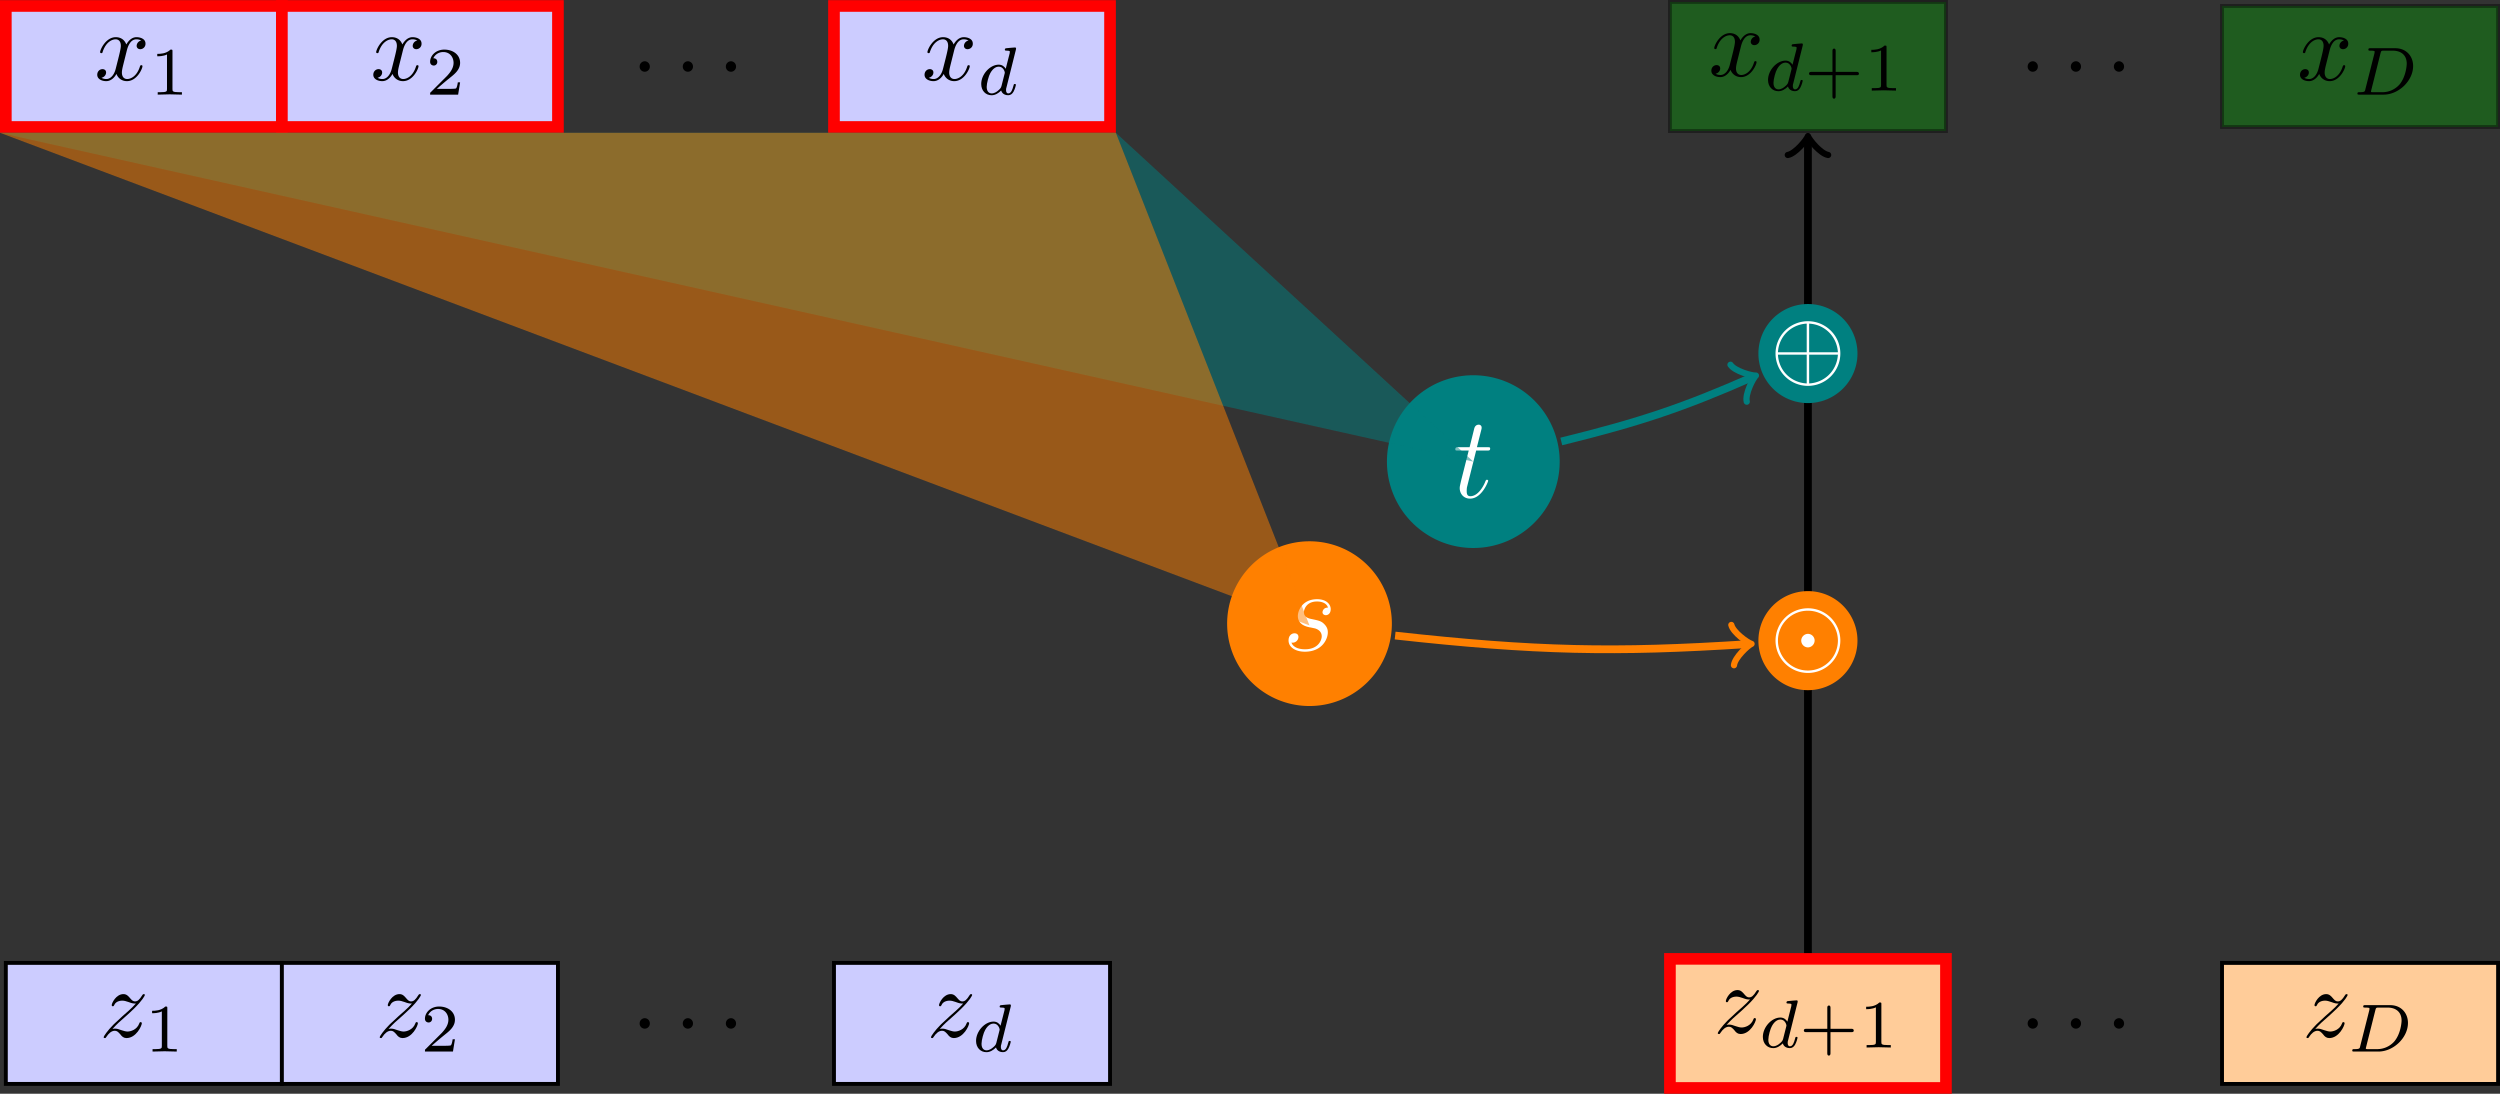 <svg height="149.751" viewBox="0 0 256.712 112.313" width="342.283" xmlns="http://www.w3.org/2000/svg" xmlns:xlink="http://www.w3.org/1999/xlink"><rect x="0" y="0" width="256.712" height="112.313" fill="#333333" stroke="none"/><symbol id="a" overflow="visible"><path d="m3.328-3.016c.063-.25.297-1.171.985-1.171.046 0 .296 0 .5.125a.578.578 0 0 0 -.47.546c0 .157.11.344.376.344a.546.546 0 0 0 .531-.578c0-.516-.578-.656-.922-.656-.578 0-.922.531-1.047.75-.25-.656-.781-.75-1.078-.75-1.031 0-1.61 1.281-1.61 1.531 0 .11.11.11.126.11.078 0 .11-.032.125-.11.344-1.063 1-1.313 1.344-1.313.187 0 .53.094.53.672 0 .313-.171.97-.53 2.375-.157.61-.516 1.032-.954 1.032-.062 0-.28 0-.5-.125.25-.063.47-.266.47-.547 0-.266-.22-.344-.36-.344-.313 0-.547.25-.547.578 0 .453.484.656.922.656.672 0 1.031-.703 1.047-.75.125.36.484.75 1.078.75 1.031 0 1.594-1.28 1.594-1.53 0-.11-.079-.11-.11-.11-.094 0-.11.047-.14.11-.329 1.077-1 1.312-1.313 1.312-.39 0-.547-.313-.547-.657 0-.218.047-.437.156-.875zm0 0"/></symbol><symbol id="b" overflow="visible"><path d="m1.328-.828c.531-.578.828-.828 1.188-1.14 0 0 .609-.532.968-.891.954-.922 1.172-1.407 1.172-1.454 0-.093-.093-.093-.11-.093-.077 0-.093.015-.155.11-.297.484-.5.64-.735.64-.25 0-.36-.156-.515-.328-.188-.22-.36-.422-.688-.422-.75 0-1.203.922-1.203 1.14 0 .047.031.11.11.11.093 0 .109-.047.14-.11.188-.468.766-.468.844-.468.203 0 .39.062.625.14.406.156.515.156.765.156-.359.422-1.187 1.141-1.375 1.297l-.906.844c-.672.672-1.031 1.234-1.031 1.313 0 .093.11.093.125.093.078.001.093-.015.156-.125.235-.359.531-.625.86-.625.218 0 .328.094.578.375.156.22.343.375.625.375 1 0 1.578-1.265 1.578-1.53 0-.048-.047-.11-.125-.11-.094 0-.11.062-.14.14-.235.641-.876.829-1.204.829-.188 0-.375-.063-.578-.125-.344-.125-.5-.172-.703-.172-.016 0-.172 0-.266.03zm0 0"/></symbol><symbol id="c" overflow="visible"><path d="m2.328-4.438c0-.187 0-.187-.203-.187-.453.438-1.078.438-1.36.438v.25c.157 0 .626 0 1-.188v3.547c0 .234 0 .328-.687.328h-.266v.25c.125 0 .985-.031 1.235-.031.219 0 1.094.031 1.25.031v-.25h-.267c-.703 0-.703-.094-.703-.328zm0 0"/></symbol><symbol id="d" overflow="visible"><path d="m3.516-1.266h-.236c-.015.157-.094.563-.187.625-.047.047-.578.047-.688.047h-1.28c.734-.64.984-.844 1.39-1.172.516-.406 1-.843 1-1.5 0-.843-.734-1.359-1.624-1.359-.86 0-1.454.61-1.454 1.25 0 .344.297.39.376.39a.365.365 0 0 0 .359-.374c0-.125-.047-.375-.406-.375.218-.485.687-.641 1.015-.641.703 0 1.063.547 1.063 1.11 0 .609-.438 1.078-.656 1.328l-1.672 1.671c-.079.063-.079.079-.079.266h2.876zm0 0"/></symbol><symbol id="e" overflow="visible"><path d="m3.219-1.578h2.14c.094 0 .25 0 .25-.156 0-.188-.156-.188-.25-.188h-2.139v-2.14c0-.079 0-.25-.156-.25-.172 0-.172.156-.172.25v2.14h-2.142c-.094 0-.266 0-.266.172s.157.172.266.172h2.14v2.14c0 .094 0 .266.157.266.172 0 .172-.172.172-.265zm0 0"/></symbol><symbol id="f" overflow="visible"><path d="m1.906-.531a.534.534 0 0 0 -.515-.531.537.537 0 0 0 -.532.53.524.524 0 1 0 1.047 0zm0 0"/></symbol><symbol id="g" overflow="visible"><path d="m3.984-4.625c0-.016.016-.11.016-.11 0-.046-.016-.109-.11-.109-.14 0-.718.063-.89.078-.047 0-.156.016-.156.157 0 .093.11.093.187.093.328 0 .328.063.328.11s0 .093-.015.156l-.406 1.594c-.141-.235-.376-.422-.72-.422-.89 0-1.796.984-1.796 1.984 0 .688.453 1.157 1.062 1.157.375 0 .704-.204.985-.485.125.422.531.484.719.484.25 0 .421-.14.546-.359.157-.281.25-.672.25-.703 0-.094-.093-.094-.109-.094-.11 0-.11.032-.156.219-.094.344-.219.75-.516.75-.172 0-.234-.156-.234-.344 0-.125.015-.187.047-.281zm-1.484 3.75c-.047.203-.203.344-.36.469-.062.062-.343.281-.64.281-.266 0-.516-.188-.516-.672 0-.375.204-1.14.375-1.422.313-.562.672-.656.86-.656.484 0 .625.531.625.61 0 .015-.016.078-.016.093zm0 0"/></symbol><symbol id="h" overflow="visible"><path d="m1.313-.547c-.047.235-.063.297-.61.297-.125 0-.203 0-.203.156 0 .094.078.094.203.094h2.485c1.546 0 3.03-1.422 3.03-2.938 0-1.015-.702-1.828-1.827-1.828h-2.547c-.14 0-.219 0-.219.157 0 .093.078.093.234.093.11 0 .141 0 .266.016.14.016.14.031.14.11 0 0 0 .046-.015.14zm1.562-3.719c.063-.218.063-.25.36-.25h.89c.781 0 1.438.391 1.438 1.344 0 .156-.079 1.36-.766 2.156a2.35 2.35 0 0 1 -1.734.766h-.938c-.219 0-.234-.016-.234-.078 0 0 0-.031.03-.14zm0 0"/></symbol><symbol id="i" overflow="visible"><path d="m2.406-4.813h1.094c.234 0 .344 0 .344-.203 0-.14-.063-.14-.313-.14h-1.047l.438-1.735c.047-.171.047-.203.047-.28a.287.287 0 0 0 -.297-.298c-.11 0-.375.032-.469.422l-.469 1.89h-1.124c-.234 0-.343 0-.343.235 0 .11.078.11.312.11h1.063l-.798 3.156c-.094.422-.125.547-.125.703 0 .562.39 1.078 1.062 1.078 1.203 0 1.86-1.75 1.86-1.828s-.063-.11-.125-.11c-.032 0-.079 0-.094.047-.016.016-.031.016-.11.22-.25.593-.796 1.421-1.5 1.421-.359 0-.375-.297-.375-.563 0 0 0-.234.032-.375zm0 0"/></symbol><symbol id="j" overflow="visible"><path d="m2.719-2.39c.203.03.531.109.61.124.155.047.687.235.687.813 0 .36-.329 1.328-1.72 1.328-.25 0-1.155-.031-1.39-.688a.606.606 0 0 0 .719-.578c0-.25-.172-.375-.406-.375-.266 0-.61.204-.61.735 0 .703.72 1.156 1.672 1.156 1.813 0 2.36-1.344 2.36-1.969 0-.172 0-.515-.391-.89-.297-.297-.578-.344-1.219-.485-.328-.062-.844-.172-.844-.719 0-.234.22-1.093 1.344-1.093.516 0 1 .187 1.125.625-.531 0-.562.453-.562.468 0 .25.234.313.343.313.172 0 .5-.125.5-.625s-.453-1.016-1.39-1.016c-1.563 0-1.985 1.22-1.985 1.72 0 .905.891 1.093 1.157 1.155zm0 0"/></symbol><symbol id="k" overflow="visible"><path d="m7.203-2.5c0-1.828-1.5-3.313-3.328-3.313a3.328 3.328 0 0 0 -3.328 3.313 3.33 3.33 0 0 0 3.328 3.328 3.33 3.33 0 0 0 3.328-3.328zm-3.328 3.078a3.074 3.074 0 0 1 -3.078-3.078 3.07 3.07 0 0 1 3.078-3.063 3.081 3.081 0 0 1 3.078 3.063 3.084 3.084 0 0 1 -3.078 3.078zm.688-3.078a.694.694 0 0 0 -.688-.688.704.704 0 0 0 -.688.688c0 .39.313.703.688.703.39 0 .688-.344.688-.703zm0 0"/></symbol><symbol id="l" overflow="visible"><path d="m7.203-2.5c0-1.828-1.5-3.313-3.328-3.313a3.328 3.328 0 0 0 -3.328 3.313 3.33 3.33 0 0 0 3.328 3.328 3.33 3.33 0 0 0 3.328-3.328zm-6.406-.125c.094-1.672 1.39-2.86 2.953-2.938v2.938zm3.203-2.938c1.563.079 2.844 1.282 2.953 2.938h-2.953zm-.25 6.142c-1.547-.079-2.86-1.251-2.953-2.954h2.953zm3.203-2.953c-.11 1.702-1.422 2.874-2.953 2.952v-2.953zm0 0"/></symbol><clipPath id="m"><path d="m228 0h28.71v14h-28.71zm0 0"/></clipPath><clipPath id="n"><path d="m227 0h29.71v14h-29.71zm0 0"/></clipPath><clipPath id="o"><path d="m170 97h31v15.313h-31zm0 0"/></clipPath><clipPath id="p"><path d="m228 98h28.71v14h-28.71zm0 0"/></clipPath><clipPath id="q"><path d="m227 98h29.71v14h-29.71zm0 0"/></clipPath><path d="m-14.173-6.213h28.347v12.426h-28.347zm0 0" fill="#ccf" stroke="#f00" stroke-miterlimit="10" stroke-width="1.196" transform="matrix(1 0 0 -1 14.771 6.826)"/><use x="9.689" xlink:href="#a" y="8.224"/><use x="15.383" xlink:href="#c" y="9.718"/><path d="m14.174-6.213h28.348v12.426h-28.348zm0 0" fill="#ccf" stroke="#f00" stroke-miterlimit="10" stroke-width="1.196" transform="matrix(1 0 0 -1 14.771 6.826)"/><use x="38.036" xlink:href="#a" y="8.224"/><use x="43.73" xlink:href="#d" y="9.718"/><use x="64.822" xlink:href="#f" y="7.352"/><use x="69.253" xlink:href="#f" y="7.352"/><use x="73.675" xlink:href="#f" y="7.352"/><path d="m70.866-6.213h28.347v12.426h-28.347zm0 0" fill="#ccf" stroke="#f00" stroke-miterlimit="10" stroke-width="1.196" transform="matrix(1 0 0 -1 14.771 6.826)"/><use x="94.641" xlink:href="#a" y="8.224"/><use x="100.335" xlink:href="#g" y="9.718"/><path d="m156.706-6.627h28.343v13.254h-28.343zm0 0" style="fill:#090;fill-opacity:.4;stroke-width:.399;stroke:#000;stroke-opacity:.4;stroke-miterlimit:10" transform="matrix(1 0 0 -1 14.771 6.826)"/><use x="175.433" xlink:href="#a" y="7.809"/><use x="181.127" xlink:href="#g" y="9.303"/><g><use x="185.275" xlink:href="#e" y="9.303"/><use x="191.391" xlink:href="#c" y="9.303"/></g><use x="207.351" xlink:href="#f" y="7.352"/><use x="211.782" xlink:href="#f" y="7.352"/><use x="216.204" xlink:href="#f" y="7.352"/><g clip-path="url(#m)"><path d="m228.168 13.04h28.348v-12.428h-28.348zm0 0" fill="#090" fill-opacity=".4"/></g><g clip-path="url(#n)"><path d="m213.397-6.213h28.348v12.426h-28.348zm0 0" fill="none" stroke="#000" stroke-miterlimit="10" stroke-opacity=".4" stroke-width=".399" transform="matrix(1 0 0 -1 14.771 6.826)"/></g><use x="235.879" xlink:href="#a" y="8.224"/><use x="241.573" xlink:href="#h" y="9.718"/><path d="m-14.173-104.475h28.347v12.426h-28.347zm0 0" fill="#ccf" stroke="#000" stroke-miterlimit="10" stroke-width=".399" transform="matrix(1 0 0 -1 14.771 6.826)"/><use x="10.22" xlink:href="#b" y="106.485"/><use x="14.853" xlink:href="#c" y="107.98"/><path d="m14.174-104.475h28.348v12.426h-28.348zm0 0" fill="#ccf" stroke="#000" stroke-miterlimit="10" stroke-width=".399" transform="matrix(1 0 0 -1 14.771 6.826)"/><use x="38.566" xlink:href="#b" y="106.485"/><use x="43.199" xlink:href="#d" y="107.98"/><use x="64.822" xlink:href="#f" y="105.613"/><use x="69.253" xlink:href="#f" y="105.613"/><use x="73.675" xlink:href="#f" y="105.613"/><path d="m70.866-104.475h28.347v12.426h-28.347zm0 0" fill="#ccf" stroke="#000" stroke-miterlimit="10" stroke-width=".399" transform="matrix(1 0 0 -1 14.771 6.826)"/><use x="95.171" xlink:href="#b" y="106.485"/><use x="99.804" xlink:href="#g" y="107.98"/><path d="m171.477 111.715h28.343v-13.255h-28.343zm0 0" fill="#fc9"/><g clip-path="url(#o)"><path d="m156.706-104.889h28.343v13.254h-28.343zm0 0" fill="none" stroke="#f00" stroke-miterlimit="10" stroke-width="1.196" transform="matrix(1 0 0 -1 14.771 6.826)"/></g><use x="175.964" xlink:href="#b" y="106.07"/><use x="180.597" xlink:href="#g" y="107.564"/><g><use x="184.744" xlink:href="#e" y="107.564"/><use x="190.86" xlink:href="#c" y="107.564"/></g><use x="207.351" xlink:href="#f" y="105.613"/><use x="211.782" xlink:href="#f" y="105.613"/><use x="216.204" xlink:href="#f" y="105.613"/><g clip-path="url(#p)"><path d="m228.168 111.3h28.348v-12.424h-28.348zm0 0" fill="#fc9"/></g><g clip-path="url(#q)"><path d="m213.397-104.475h28.348v12.426h-28.348zm0 0" fill="none" stroke="#000" stroke-miterlimit="10" stroke-width=".399" transform="matrix(1 0 0 -1 14.771 6.826)"/></g><use x="236.41" xlink:href="#b" y="106.485"/><use x="241.043" xlink:href="#h" y="107.979"/><path d="m170.877-91.037v83.504" fill="none" stroke="#000" stroke-miterlimit="10" stroke-width=".797" transform="matrix(1 0 0 -1 14.771 6.826)"/><path d="m-1.554 2.07c.13-.775 1.555-1.94 1.942-2.07-.388-.127-1.813-1.295-1.942-2.073" style="fill:none;stroke-width:.638;stroke-linecap:round;stroke-linejoin:round;stroke:#000;stroke-miterlimit:10" transform="matrix(0 -1 -1 0 185.649 14.36)"/><path d="m160.156 47.402a8.872 8.872 0 0 0 -8.87-8.87c-4.895 0-8.868 3.972-8.868 8.87 0 4.895 3.973 8.868 8.867 8.868 4.899 0 8.871-3.973 8.871-8.868zm0 0" fill="#008080"/><use fill="#fff" x="149.172" xlink:href="#i" y="51.077"/><path d="m0 13.637 151.285 33.765-36.703-33.765z" fill="#008080" fill-opacity=".5"/><path d="m142.922 64.223a8.458 8.458 0 1 0 -16.912.002 8.458 8.458 0 0 0 16.912-.002zm0 0" fill="#ff8000"/><use fill="#fff" x="131.706" xlink:href="#j" y="66.796"/><path d="m0 13.637 134.465 50.586-19.883-50.586z" fill="#ff8000" fill-opacity=".5"/><path d="m190.734 65.785a5.086 5.086 0 1 0 -10.172 0 5.086 5.086 0 0 0 10.172 0zm0 0" fill="#ff8000"/><use fill="#fff" x="181.772" xlink:href="#k" y="68.274"/><path d="m190.734 36.305a5.086 5.086 0 1 0 -10.172 0 5.086 5.086 0 0 0 10.172 0zm0 0" fill="#008080"/><use fill="#fff" x="181.772" xlink:href="#l" y="38.796"/><g fill="none" stroke-miterlimit="10"><path d="m128.487-58.436c14.363-1.586 22.496-1.77 36.21-.879" stroke="#ff8000" stroke-width=".797" transform="matrix(1 0 0 -1 14.771 6.826)"/><path d="m-1.555 2.074c.13-.78 1.553-1.944 1.944-2.074-.388-.13-1.814-1.297-1.942-2.071" stroke="#ff8000" stroke-linecap="round" stroke-linejoin="round" stroke-width=".638" transform="matrix(.998 -.065 -.065 -.998 179.468 66.141)"/><path d="m145.55-38.506c8.12 1.992 12.624 3.523 19.628 6.61" stroke="#008080" stroke-width=".797" transform="matrix(1 0 0 -1 14.771 6.826)"/><path d="m-1.554 2.073c.131-.779 1.555-1.943 1.944-2.072-.39-.131-1.814-1.297-1.942-2.073" stroke="#008080" stroke-linecap="round" stroke-linejoin="round" stroke-width=".638" transform="matrix(.915 -.403 -.403 -.915 179.951 38.724)"/></g></svg>
